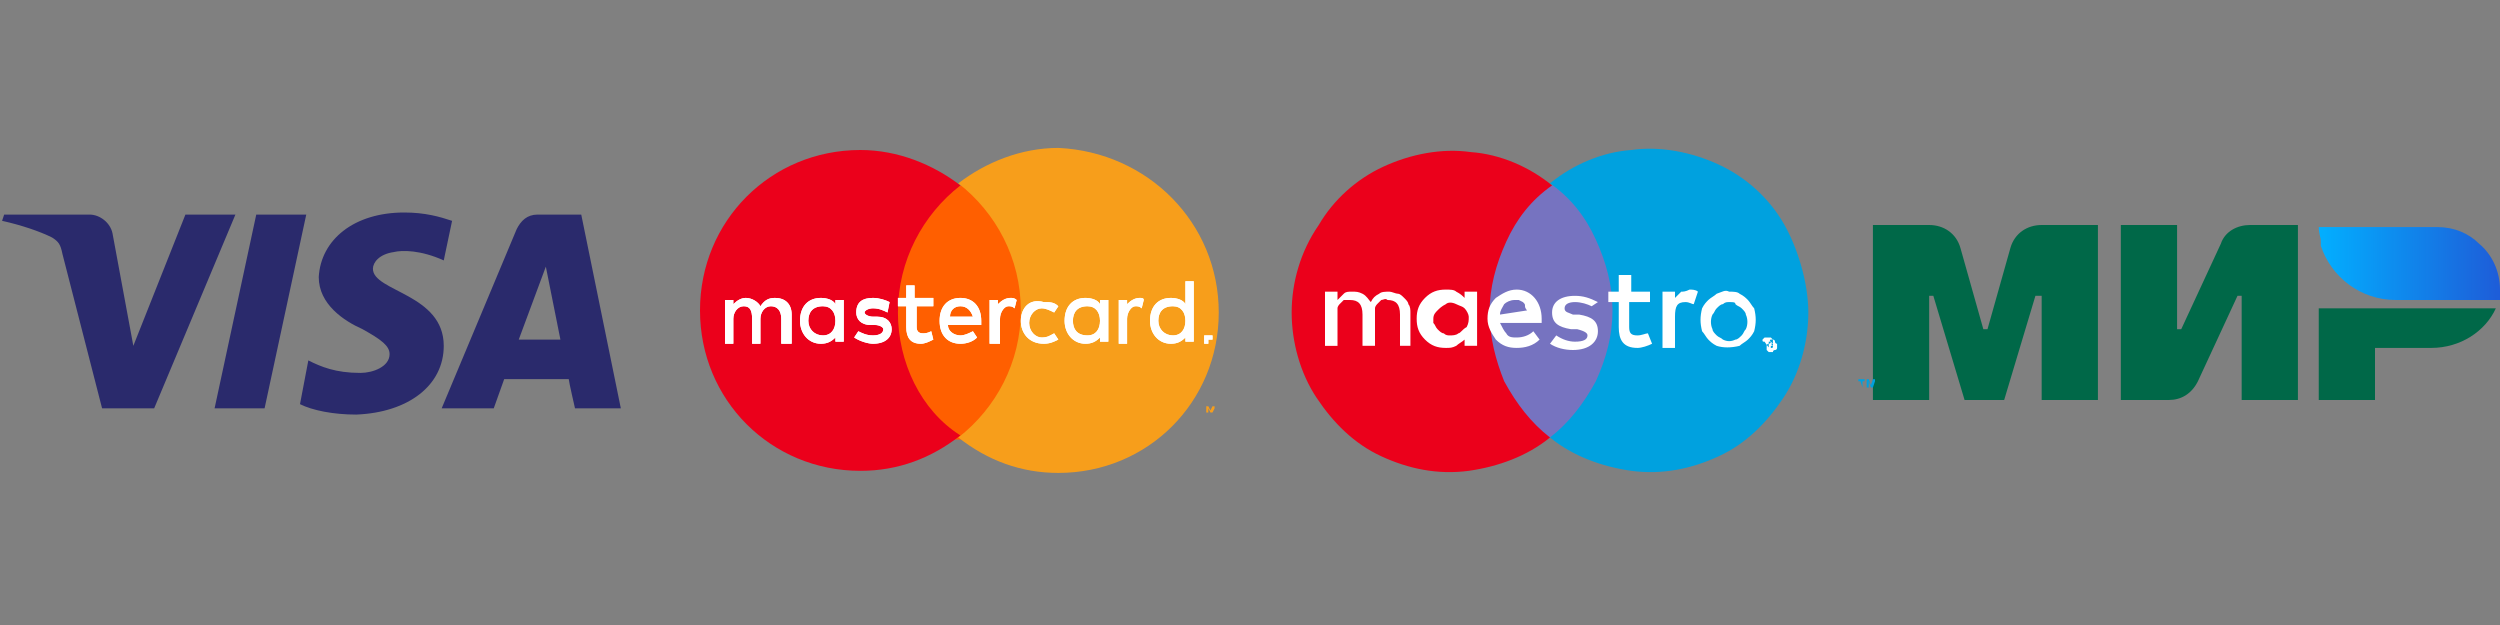 <?xml version="1.0" encoding="utf-8"?>
<!-- Generator: Adobe Illustrator 21.1.0, SVG Export Plug-In . SVG Version: 6.00 Build 0)  -->
<svg version="1.1" id="Слой_1" xmlns="http://www.w3.org/2000/svg" xmlns:xlink="http://www.w3.org/1999/xlink" x="0px" y="0px"
	 viewBox="0 0 120 30" style="enable-background:new 0 0 120 30;" xml:space="preserve">
<rect x="0" y="0" width="120" height="30" fill="#808080" stroke="none"/>
<style type="text/css">
	.st0{fill:none;}
	.st1{fill:#006848;}
	.st2{fill:url(#svg_4_1_);}
	.st3{fill:#2A2A6C;}
	.st4{clip-path:url(#SVGID_2_);fill:#FF5F00;}
	.st5{clip-path:url(#SVGID_4_);fill:#EB001B;}
	.st6{clip-path:url(#SVGID_6_);fill:#F79E1B;}
	.st7{clip-path:url(#SVGID_8_);fill:#F79E1B;}
	.st8{clip-path:url(#SVGID_10_);fill:#FFFFFF;}
	.st9{fill:#00A1DF;}
	.st10{fill:#7673C0;}
	.st11{fill:#EB001B;}
	.st12{fill:#FFFFFF;}
</style>
<g>
	<title>background</title>
	<rect id="canvas_background" y="-1" class="st0" width="92" height="32"/>
</g>
<title>Layer 1</title>
<g>
	<path id="svg_3" class="st1" d="M96.5,11.9l-1.1,3.9h-0.2l-1.1-3.9c-0.2-0.7-0.8-1.1-1.5-1.1h-2.7v8.4h2.7v-5h0.2l1.5,5h1.9l1.5-5
		H98v5h2.7v-8.4H98C97.3,10.8,96.7,11.2,96.5,11.9z M111.3,19.2h2.7v-2.5h2.7c1.4,0,2.6-0.8,3.1-1.9h-8.5V19.2z M106.6,11.7
		l-1.9,4.1h-0.2v-5h-2.7v8.4h2.3c0.6,0,1.1-0.3,1.4-0.9l1.9-4.1h0.2v5h2.7v-8.4H108C107.4,10.8,106.8,11.1,106.6,11.7z"/>
	
		<linearGradient id="svg_4_1_" gradientUnits="userSpaceOnUse" x1="-212.678" y1="302.615" x2="-213.671" y2="302.615" gradientTransform="matrix(8.783 0 0 -3.49 1987.997 1068.701)">
		<stop  offset="0" style="stop-color:#1E5CD8"/>
		<stop  offset="1" style="stop-color:#02AFFF"/>
	</linearGradient>
	<path id="svg_4" class="st2" d="M117,10.9c0.8,0,1.5,0.3,2,0.8c0.6,0.5,1,1.3,1,2.2c0,0.2,0,0.4,0,0.5h-5c-1.7,0-3.1-1.1-3.6-2.6
		c0,0,0,0,0-0.1c0,0,0-0.1,0-0.1c0-0.2-0.1-0.4-0.1-0.7C111.2,10.9,117,10.9,117,10.9z"/>
</g>
<path id="svg_9" class="st3" d="M14.7,10.3l-2,9.3h-2.4l2-9.3C12.4,10.3,14.7,10.3,14.7,10.3z M24.9,16.3l1.3-3.5l0.7,3.5L24.9,16.3
	L24.9,16.3z M27.6,19.6h2.2l-1.9-9.3h-2.1c-0.5,0-0.8,0.3-1,0.7l-3.6,8.6h2.5l0.5-1.4h3.1C27.3,18.3,27.6,19.6,27.6,19.6z
	 M21.3,16.6c0-2.5-3.4-2.6-3.4-3.7c0-0.3,0.3-0.7,1-0.8c0.4-0.1,1.3-0.1,2.4,0.4l0.4-1.9c-0.6-0.2-1.3-0.4-2.3-0.4
	c-2.4,0-4,1.3-4.1,3.1c0,1.3,1.2,2.1,2.1,2.5c0.9,0.5,1.3,0.8,1.3,1.2c0,0.6-0.8,0.9-1.4,0.9c-1.2,0-1.9-0.3-2.5-0.6l-0.4,2.1
	c0.6,0.3,1.6,0.5,2.7,0.5C19.6,19.8,21.3,18.5,21.3,16.6z M11.3,10.3l-3.9,9.3H4.9l-1.9-7.4c-0.1-0.5-0.2-0.6-0.5-0.8
	c-0.6-0.3-1.5-0.6-2.4-0.8l0.1-0.3h4.1c0.5,0,1,0.4,1.1,0.9l1,5.4l2.5-6.3C8.8,10.3,11.3,10.3,11.3,10.3z"/>
<g>
	<g>
		<g>
			<g>
				<defs>
					<rect id="SVGID_1_" x="42.3" y="8.9" width="7.4" height="12.2"/>
				</defs>
				<clipPath id="SVGID_2_">
					<use xlink:href="#SVGID_1_"  style="overflow:visible;"/>
				</clipPath>
				<rect x="40.5" y="7.2" class="st4" width="10.9" height="15.6"/>
			</g>
		</g>
	</g>
	<g>
		<g>
			<g>
				<defs>
					<path id="SVGID_3_" d="M43.1,15c0-2.5,1.2-4.7,3-6.1c-1.3-1-3-1.7-4.8-1.7c-4.3,0-7.7,3.4-7.7,7.7s3.4,7.7,7.7,7.7
						c1.8,0,3.4-0.6,4.8-1.7C44.2,19.7,43.1,17.4,43.1,15"/>
				</defs>
				<clipPath id="SVGID_4_">
					<use xlink:href="#SVGID_3_"  style="overflow:visible;"/>
				</clipPath>
				<rect x="31.7" y="5.6" class="st5" width="16" height="18.9"/>
			</g>
		</g>
	</g>
	<g>
		<g>
			<g>
				<defs>
					<path id="SVGID_5_" d="M57.8,19.8v-0.2h0.1v0h-0.2v0h0.1L57.8,19.8L57.8,19.8z M58.3,19.8v-0.3h-0.1l-0.1,0.2L58,19.5h-0.1v0.3
						H58v-0.2l0.1,0.2h0.1l0.1-0.2L58.3,19.8L58.3,19.8z"/>
				</defs>
				<clipPath id="SVGID_6_">
					<use xlink:href="#SVGID_5_"  style="overflow:visible;"/>
				</clipPath>
				<rect x="55.9" y="17.8" class="st6" width="4.1" height="3.8"/>
			</g>
		</g>
	</g>
	<g>
		<g>
			<g>
				<defs>
					<path id="SVGID_7_" d="M58.5,15c0,4.3-3.4,7.7-7.7,7.7c-1.8,0-3.4-0.6-4.8-1.7c1.8-1.4,3-3.6,3-6.1c0-2.5-1.2-4.7-3-6.1
						c1.3-1,3-1.7,4.8-1.7C55.1,7.3,58.5,10.7,58.5,15"/>
				</defs>
				<clipPath id="SVGID_8_">
					<use xlink:href="#SVGID_7_"  style="overflow:visible;"/>
				</clipPath>
				<rect x="44.3" y="5.6" class="st7" width="16" height="18.9"/>
			</g>
		</g>
	</g>
	<g>
		<g>
			<g>
				<defs>
					<path id="SVGID_9_" d="M38,16.4v-1.3c0-0.5-0.3-0.8-0.8-0.8c-0.3,0-0.5,0.1-0.7,0.4c-0.1-0.2-0.4-0.4-0.7-0.4
						c-0.2,0-0.4,0.1-0.6,0.3v-0.2h-0.4v2.1h0.4v-1.2c0-0.3,0.2-0.6,0.5-0.6s0.4,0.2,0.4,0.6v1.2h0.4v-1.2c0-0.3,0.2-0.6,0.5-0.6
						s0.5,0.2,0.5,0.6v1.2H38z M44.7,14.3h-0.8v-0.6h-0.4v0.6h-0.4v0.4h0.4v1c0,0.5,0.2,0.8,0.7,0.8c0.2,0,0.4-0.1,0.6-0.2l-0.1-0.4
						C44.5,16,44.4,16,44.3,16c-0.2,0-0.3-0.1-0.3-0.3v-1h0.8V14.3z M48.5,14.3c-0.2,0-0.4,0.1-0.6,0.3v-0.2h-0.4v2.1H48v-1.2
						c0-0.3,0.2-0.6,0.4-0.6c0.1,0,0.2,0,0.3,0.1l0.1-0.4C48.7,14.3,48.6,14.3,48.5,14.3z M42.7,14.5c-0.2-0.1-0.5-0.2-0.8-0.2
						c-0.5,0-0.8,0.2-0.8,0.7c0,0.3,0.2,0.6,0.7,0.6l0.2,0c0.2,0,0.4,0.1,0.4,0.2c0,0.2-0.2,0.3-0.5,0.3c-0.3,0-0.5-0.1-0.7-0.2
						L41,16.2c0.3,0.2,0.7,0.3,0.9,0.3c0.6,0,0.9-0.3,0.9-0.7c0-0.3-0.2-0.6-0.7-0.6l-0.2,0c-0.2,0-0.4-0.1-0.4-0.2
						c0-0.1,0.2-0.2,0.4-0.2c0.3,0,0.5,0.1,0.7,0.2L42.7,14.5z M49,15.4c0,0.6,0.4,1.1,1.1,1.1c0.3,0,0.5-0.1,0.7-0.2l-0.2-0.3
						c-0.2,0.1-0.3,0.2-0.6,0.2c-0.3,0-0.6-0.3-0.6-0.7c0-0.4,0.3-0.7,0.6-0.7c0.2,0,0.4,0.1,0.6,0.2l0.2-0.3
						c-0.2-0.2-0.4-0.2-0.7-0.2C49.4,14.3,49,14.8,49,15.4z M46.1,14.3c-0.6,0-1,0.4-1,1.1c0,0.7,0.4,1.1,1,1.1
						c0.3,0,0.6-0.1,0.8-0.3l-0.2-0.3c-0.2,0.1-0.4,0.2-0.6,0.2c-0.3,0-0.6-0.2-0.6-0.5h1.6c0-0.1,0-0.1,0-0.2
						C47.1,14.7,46.7,14.3,46.1,14.3z M46.1,14.7c0.3,0,0.5,0.2,0.6,0.5h-1.1C45.6,14.9,45.8,14.7,46.1,14.7z M40.5,15.4v-1h-0.4
						v0.2c-0.1-0.2-0.4-0.3-0.7-0.3c-0.6,0-1,0.4-1,1.1c0,0.6,0.4,1.1,1,1.1c0.3,0,0.5-0.1,0.7-0.3v0.2h0.4V15.4z M38.8,15.4
						c0-0.4,0.2-0.7,0.7-0.7c0.4,0,0.6,0.3,0.6,0.7c0,0.4-0.2,0.7-0.6,0.7S38.8,15.8,38.8,15.4z M54.7,14.3c-0.2,0-0.4,0.1-0.6,0.3
						v-0.2h-0.4v2.1h0.4v-1.2c0-0.3,0.2-0.6,0.4-0.6c0.1,0,0.2,0,0.3,0.1l0.1-0.4C54.9,14.3,54.8,14.3,54.7,14.3z M58.1,16.1
						C58.1,16.1,58.1,16.1,58.1,16.1c0.1,0,0.1,0,0.1,0c0,0,0,0,0,0.1s0,0,0,0.1c0,0,0,0.1,0,0.1c0,0,0,0,0,0.1c0,0,0,0-0.1,0
						c0,0-0.1,0-0.1,0c0,0-0.1,0-0.1,0c0,0,0,0-0.1,0c0,0,0,0,0-0.1c0,0,0,0,0-0.1c0,0,0-0.1,0-0.1c0,0,0,0,0-0.1
						C57.9,16.1,57.9,16.1,58.1,16.1C58,16.1,58,16.1,58.1,16.1z M58.1,16.5C58.1,16.5,58.1,16.5,58.1,16.5c0.1,0,0.1,0,0.1,0l0,0
						c0,0,0,0,0-0.1c0,0,0,0,0-0.1s0,0,0,0l0,0c0,0,0,0-0.1,0c0,0,0,0-0.1,0s0,0,0,0l0,0c0,0,0,0,0,0.1c0,0,0,0,0,0.1c0,0,0,0,0,0
						L58.1,16.5C58,16.5,58,16.5,58.1,16.5z M58.1,16.2C58.1,16.2,58.1,16.2,58.1,16.2l0.1,0v0c0,0,0,0,0,0l0.1,0.1h0l-0.1-0.1h0
						v0.1h0L58.1,16.2L58.1,16.2L58.1,16.2z M58,16.2L58,16.2L58,16.2L58,16.2C58.1,16.3,58.1,16.3,58,16.2
						C58.1,16.2,58.1,16.2,58,16.2C58.1,16.2,58.1,16.2,58,16.2L58,16.2L58,16.2z M53.2,15.4v-1h-0.4v0.2c-0.1-0.2-0.4-0.3-0.7-0.3
						c-0.6,0-1,0.4-1,1.1c0,0.6,0.4,1.1,1,1.1c0.3,0,0.5-0.1,0.7-0.3v0.2h0.4V15.4z M51.5,15.4c0-0.4,0.2-0.7,0.7-0.7
						c0.4,0,0.6,0.3,0.6,0.7c0,0.4-0.2,0.7-0.6,0.7C51.7,16.1,51.5,15.8,51.5,15.4z M57.3,15.4v-1.9h-0.4v1.1
						c-0.1-0.2-0.4-0.3-0.7-0.3c-0.6,0-1,0.4-1,1.1c0,0.6,0.4,1.1,1,1.1c0.3,0,0.5-0.1,0.7-0.3v0.2h0.4V15.4z M55.6,15.4
						c0-0.4,0.2-0.7,0.7-0.7c0.4,0,0.6,0.3,0.6,0.7c0,0.4-0.2,0.7-0.6,0.7C55.9,16.1,55.6,15.8,55.6,15.4z"/>
				</defs>
				<use xlink:href="#SVGID_9_"  style="overflow:visible;fill:#FFFFFF;"/>
				<clipPath id="SVGID_10_">
					<use xlink:href="#SVGID_9_"  style="overflow:visible;"/>
				</clipPath>
				<rect x="33.1" y="11.8" class="st8" width="26.9" height="6.4"/>
			</g>
		</g>
	</g>
</g>
<path class="st9" d="M89.4,18.6v-0.3h0.1v-0.1h-0.3v0.1h0.1L89.4,18.6L89.4,18.6z M90,18.6v-0.4h-0.1l-0.1,0.3l-0.1-0.3h-0.1v0.4
	h0.1v-0.3l0.1,0.3h0.1l0.1-0.3L90,18.6L90,18.6z"/>
<g>
	<path class="st10" d="M77.8,8.9h-6.7v12.1h6.7V8.9z"/>
	<path class="st11" d="M71.5,15c0-1.2,0.3-2.3,0.8-3.4s1.2-2,2.2-2.7c-1.1-0.9-2.5-1.5-3.9-1.6c-1.4-0.2-2.9,0.1-4.2,0.7
		c-1.3,0.6-2.4,1.6-3.1,2.8C62.4,12.1,62,13.6,62,15c0,1.4,0.4,2.9,1.2,4.1c0.8,1.2,1.8,2.2,3.1,2.8c1.3,0.6,2.7,0.9,4.2,0.7
		c1.4-0.2,2.8-0.7,3.9-1.6c-0.9-0.7-1.6-1.6-2.2-2.7C71.8,17.3,71.5,16.2,71.5,15L71.5,15z"/>
	<path class="st9" d="M86.8,15c0,1.4-0.4,2.9-1.2,4.1c-0.8,1.2-1.8,2.2-3.1,2.8c-1.3,0.6-2.7,0.9-4.2,0.7c-1.4-0.2-2.8-0.7-3.9-1.6
		c0.9-0.7,1.6-1.6,2.2-2.7c0.5-1.1,0.8-2.2,0.8-3.4c0-1.2-0.3-2.3-0.8-3.4c-0.5-1.1-1.2-2-2.2-2.7c1.1-0.9,2.5-1.5,3.9-1.6
		c1.4-0.2,2.9,0.1,4.2,0.7c1.3,0.6,2.4,1.6,3.1,2.8S86.8,13.6,86.8,15L86.8,15z"/>
</g>
<path class="st12" d="M67.7,16.6V15c0-0.1,0-0.3-0.1-0.4c0-0.1-0.1-0.2-0.2-0.3c-0.1-0.1-0.2-0.2-0.3-0.2c-0.1,0-0.3-0.1-0.4-0.1
	c-0.2,0-0.4,0-0.5,0.1c-0.2,0.1-0.3,0.2-0.4,0.4c-0.1-0.1-0.2-0.3-0.4-0.4c-0.2-0.1-0.3-0.1-0.5-0.1c-0.2,0-0.3,0-0.4,0.1
	c-0.1,0.1-0.2,0.2-0.3,0.3V14h-0.6v2.6h0.6v-1.5c0-0.1,0-0.2,0-0.3c0-0.1,0.1-0.2,0.1-0.2c0.1-0.1,0.1-0.1,0.2-0.2
	c0.1,0,0.2,0,0.3,0c0.4,0,0.6,0.2,0.6,0.7v1.5h0.6v-1.5c0-0.1,0-0.2,0-0.3c0-0.1,0.1-0.2,0.1-0.2s0.1-0.1,0.2-0.2
	c0.1,0,0.2-0.1,0.3,0c0.4,0,0.6,0.2,0.6,0.7v1.5H67.7z M70.9,15.3V14h-0.6v0.3c-0.1-0.1-0.2-0.2-0.4-0.3c-0.1-0.1-0.3-0.1-0.5-0.1
	c-0.4,0-0.7,0.1-1,0.4c-0.3,0.3-0.4,0.6-0.4,1s0.1,0.7,0.4,1c0.3,0.3,0.6,0.4,1,0.4c0.2,0,0.3,0,0.5-0.1c0.1-0.1,0.3-0.2,0.4-0.3
	v0.3h0.6L70.9,15.3z M68.8,15.3c0-0.2,0.1-0.3,0.2-0.4c0.1-0.1,0.2-0.2,0.4-0.3c0.1-0.1,0.3-0.1,0.5,0s0.3,0.1,0.4,0.2
	c0.1,0.1,0.2,0.3,0.2,0.4c0,0.2,0,0.3-0.1,0.5C70.2,15.8,70.1,16,70,16c-0.1,0.1-0.3,0.1-0.4,0.1c-0.1,0-0.2,0-0.3-0.1
	c-0.1,0-0.2-0.1-0.3-0.2c-0.1-0.1-0.1-0.2-0.2-0.3C68.8,15.6,68.8,15.4,68.8,15.3L68.8,15.3z M83,14c0.2,0,0.4,0,0.5,0.1
	c0.2,0.1,0.3,0.2,0.4,0.3c0.1,0.1,0.2,0.3,0.3,0.4c0.1,0.4,0.1,0.7,0,1.1c-0.1,0.2-0.2,0.3-0.3,0.4c-0.1,0.1-0.3,0.2-0.4,0.3
	c-0.4,0.1-0.8,0.1-1.1,0c-0.2-0.1-0.3-0.2-0.4-0.3c-0.1-0.1-0.2-0.3-0.3-0.4c-0.1-0.4-0.1-0.7,0-1.1c0.1-0.2,0.2-0.3,0.3-0.4
	c0.1-0.1,0.3-0.2,0.4-0.3C82.7,14,82.8,13.9,83,14L83,14z M83,14.5c-0.1,0-0.2,0-0.3,0.1c-0.1,0-0.2,0.1-0.3,0.2
	c-0.1,0.1-0.1,0.2-0.2,0.3c-0.1,0.2-0.1,0.5,0,0.7c0,0.1,0.1,0.2,0.2,0.3c0.1,0.1,0.2,0.1,0.3,0.2c0.2,0.1,0.4,0.1,0.6,0
	c0.1,0,0.2-0.1,0.3-0.2c0.1-0.1,0.1-0.2,0.2-0.3c0.1-0.2,0.1-0.5,0-0.7c0-0.1-0.1-0.2-0.2-0.3c-0.1-0.1-0.2-0.1-0.3-0.2
	C83.3,14.5,83.2,14.5,83,14.5L83,14.5z M74,15.3c0-0.8-0.5-1.4-1.2-1.4c-0.4,0-0.7,0.2-1,0.4c-0.3,0.3-0.4,0.6-0.4,1
	c0,0.4,0.2,0.7,0.4,1c0.3,0.3,0.6,0.4,1,0.4c0.4,0,0.8-0.1,1.1-0.4l-0.3-0.4c-0.2,0.2-0.5,0.3-0.8,0.3c-0.2,0-0.4,0-0.5-0.2
	c-0.1-0.1-0.2-0.3-0.3-0.5H74C74,15.5,74,15.4,74,15.3z M72,15.1c0-0.2,0.1-0.3,0.2-0.5c0.1-0.1,0.3-0.2,0.5-0.2c0.1,0,0.2,0,0.2,0
	s0.2,0.1,0.2,0.1c0.1,0.1,0.1,0.1,0.1,0.2c0,0.1,0.1,0.2,0.1,0.2L72,15.1z M76.4,14.7c-0.2-0.1-0.5-0.2-0.8-0.2
	c-0.3,0-0.5,0.1-0.5,0.3c0,0.2,0.2,0.2,0.4,0.3l0.3,0c0.6,0.1,0.9,0.3,0.9,0.8c0,0.5-0.4,0.9-1.2,0.9c-0.4,0-0.8-0.1-1.1-0.3
	l0.3-0.4c0.3,0.2,0.6,0.3,0.9,0.3c0.4,0,0.6-0.1,0.6-0.3c0-0.1-0.1-0.2-0.5-0.3l-0.3,0c-0.6-0.1-0.9-0.3-0.9-0.8
	c0-0.5,0.4-0.8,1.1-0.8c0.4,0,0.7,0.1,1.1,0.3L76.4,14.7z M79.1,14.5h-0.9v1.2c0,0.3,0.1,0.4,0.4,0.4c0.2,0,0.4-0.1,0.5-0.1l0.2,0.5
	c-0.2,0.1-0.5,0.2-0.7,0.2c-0.7,0-0.9-0.4-0.9-1v-1.2h-0.5V14h0.5v-0.8h0.6V14h0.9V14.5z M81.1,13.9c0.1,0,0.3,0,0.4,0.1l-0.2,0.6
	c-0.1,0-0.2-0.1-0.4-0.1c-0.4,0-0.5,0.2-0.5,0.7v1.5h-0.6V14h0.6v0.3c0.1-0.1,0.2-0.2,0.3-0.3C80.8,14,80.9,14,81.1,13.9L81.1,13.9z
	 M85,16.3c0,0,0.1,0,0.1,0c0,0,0.1,0,0.1,0.1c0,0,0,0.1,0.1,0.1c0,0,0,0.1,0,0.1c0,0,0,0.1,0,0.1c0,0,0,0.1-0.1,0.1
	c0,0-0.1,0-0.1,0.1c0,0-0.1,0-0.1,0c-0.1,0-0.1,0-0.1,0c0,0-0.1-0.1-0.1-0.1c0,0,0-0.1,0-0.1c0,0,0-0.1,0-0.1c0,0,0-0.1,0.1-0.1
	c0,0,0.1,0,0.1-0.1C84.9,16.3,85,16.3,85,16.3L85,16.3z M85,16.7C85,16.7,85.1,16.7,85,16.7c0.1,0,0.1,0,0.1-0.1c0,0,0-0.1,0-0.1
	c0,0,0-0.1,0-0.1s0-0.1,0-0.1c0,0,0,0-0.1-0.1c0,0-0.1,0-0.1,0c0,0-0.1,0-0.1,0c0,0,0,0-0.1,0c0,0-0.1,0.1-0.1,0.1
	c0,0.1,0,0.1,0.1,0.1C84.9,16.7,84.9,16.7,85,16.7C85,16.7,85,16.7,85,16.7L85,16.7z M85,16.4C85,16.4,85.1,16.4,85,16.4
	C85.1,16.4,85.1,16.4,85,16.4C85.1,16.5,85.1,16.5,85,16.4c0.1,0.1,0.1,0.1,0.1,0.1c0,0,0,0,0,0c0,0,0,0-0.1,0l0.1,0.1h-0.1L85,16.6
	h0v0.1h-0.1v-0.3L85,16.4z M85,16.4L85,16.4L85,16.4C85,16.5,85,16.5,85,16.4C85.1,16.5,85.1,16.5,85,16.4
	C85.1,16.5,85.1,16.5,85,16.4C85.1,16.5,85.1,16.5,85,16.4C85.1,16.5,85.1,16.5,85,16.4C85,16.5,85,16.5,85,16.4L85,16.4z"/>
</svg>
